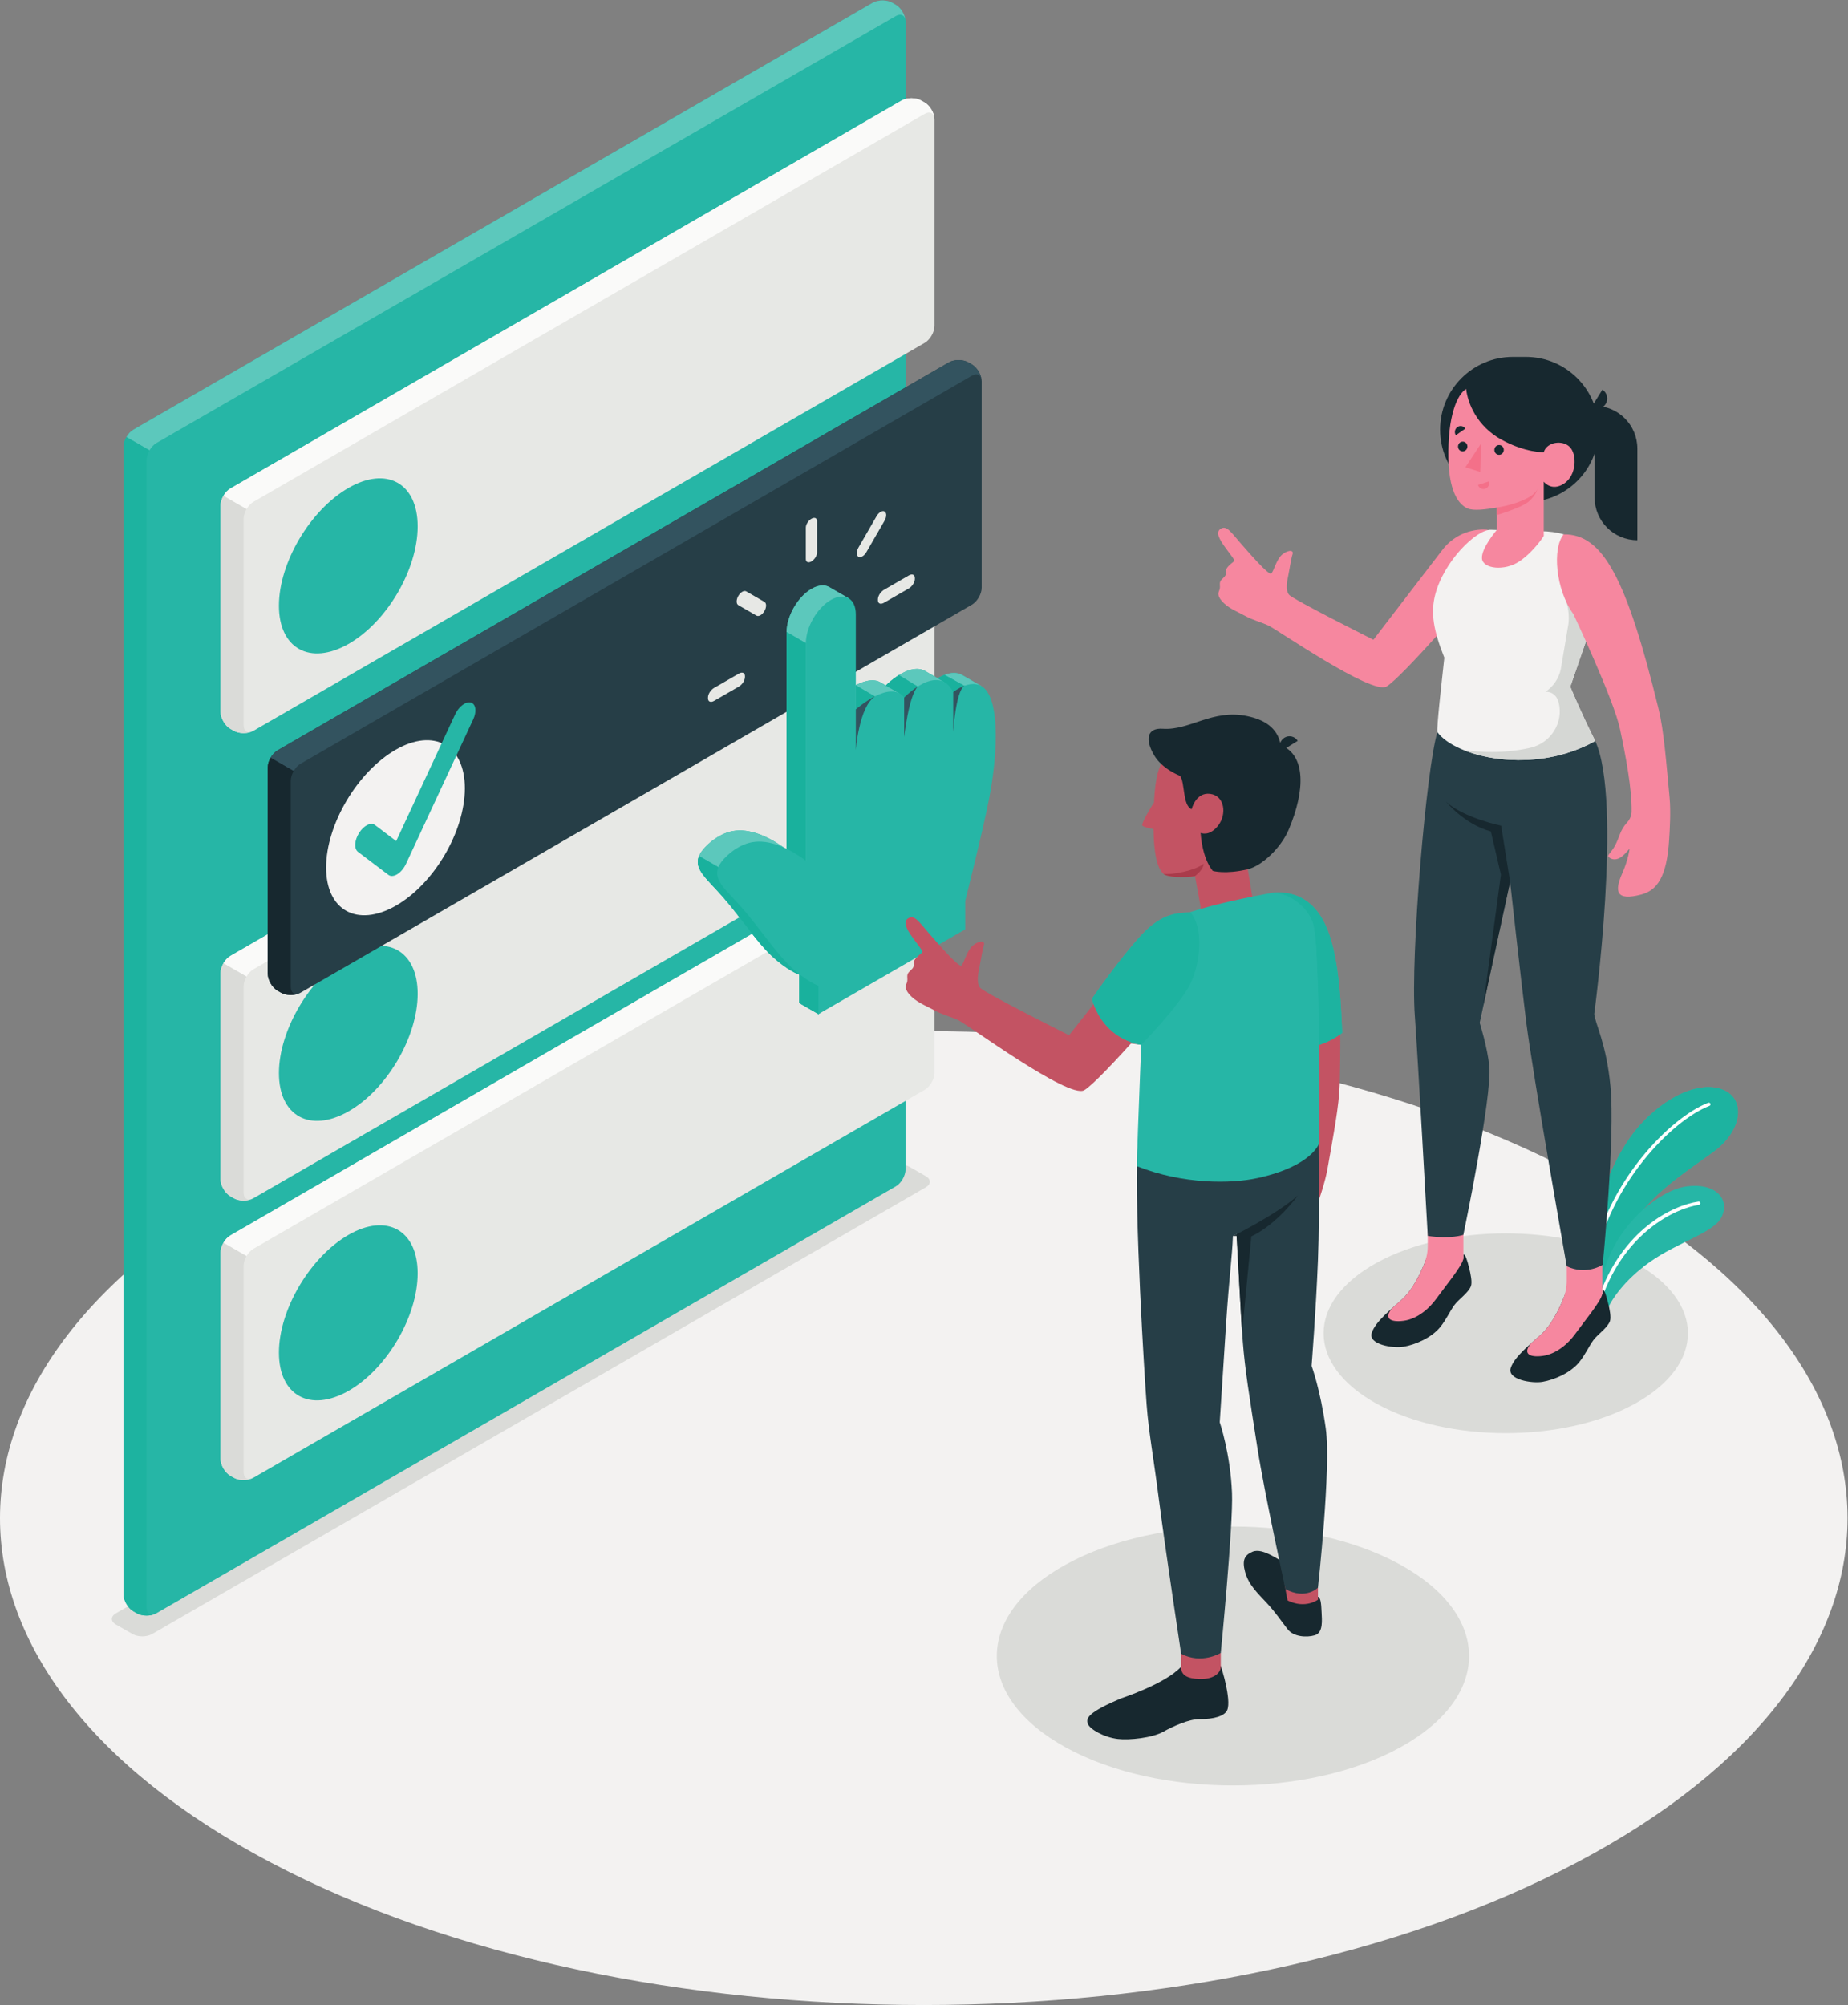 <?xml version="1.0" encoding="UTF-8" standalone="no"?>
<!-- Created with Inkscape (http://www.inkscape.org/) -->

<svg
   version="1.1"
   id="svg2"
   width="550.187"
   height="596.853"
   viewBox="0 0 550.187 596.853"
   sodipodi:docname="2829246.eps"
   xmlns:inkscape="http://www.inkscape.org/namespaces/inkscape"
   xmlns:sodipodi="http://sodipodi.sourceforge.net/DTD/sodipodi-0.dtd"
   xmlns="http://www.w3.org/2000/svg"
   xmlns:svg="http://www.w3.org/2000/svg">
  <rect x="0" y="0" width="550.187" height="596.853" fill="#808080" stroke="none"/>
  <defs
     id="defs6" />
  <sodipodi:namedview
     id="namedview4"
     pagecolor="#ffffff"
     bordercolor="#000000"
     borderopacity="0.25"
     inkscape:showpageshadow="2"
     inkscape:pageopacity="0.0"
     inkscape:pagecheckerboard="0"
     inkscape:deskcolor="#d1d1d1" />
  <g
     id="g8"
     inkscape:groupmode="layer"
     inkscape:label="ink_ext_XXXXXX"
     transform="matrix(1.333,0,0,-1.333,0,596.853)">
    <g
       id="g10"
       transform="scale(0.1)">
      <path
         d="M 604.301,318.488 C 1410.03,-106.148 2716.37,-106.16 3522.09,318.48 c 805.73,424.661 805.73,1113.14 0,1537.79 -805.73,424.65 -2112.07,424.65 -2917.801,0.01 -805.723,-424.65 -805.723,-1113.139 0.012,-1537.792"
         style="fill:#f3f2f1;fill-opacity:1;fill-rule:nonzero;stroke:none"
         id="path12" />
      <path
         d="m 258.871,849.738 37.395,-21.359 c 11.972,-6.867 31.371,-6.848 43.328,0.051 L 2067.7,1826.09 c 11.96,6.9 11.95,18.07 -0.03,24.94 l -37.13,21.18 c -11.98,6.87 -31.38,6.85 -43.34,-0.05 L 258.848,874.68 c -11.957,-6.899 -11.95,-18.071 0.023,-24.942"
         style="fill:#dadbd8;fill-opacity:1;fill-rule:nonzero;stroke:none"
         id="path14" />
      <path
         d="m 3126.66,574.98 c -205.96,-112.929 -539.86,-112.929 -745.82,0 -205.95,112.899 -205.95,295.989 0,408.918 205.96,112.902 539.86,112.902 745.82,0 205.95,-112.929 205.95,-296.019 0,-408.918"
         style="fill:#dadbd8;fill-opacity:1;fill-rule:nonzero;stroke:none"
         id="path16" />
      <path
         d="m 3650.75,1342.43 c -158.89,-87.13 -416.5,-87.13 -575.39,0 -158.9,87.1 -158.9,228.35 0,315.47 158.89,87.11 416.5,87.11 575.39,0 158.89,-87.12 158.89,-228.37 0,-315.47"
         style="fill:#dadbd8;fill-opacity:1;fill-rule:nonzero;stroke:none"
         id="path18" />
      <path
         d="m 3562.04,1724.29 c -0.62,51.09 35.06,157.35 87.27,224.32 52.22,66.97 134.98,116.47 194.43,96.93 55.37,-18.2 50.27,-90.61 -16.06,-139.36 -66.33,-48.74 -166.17,-110.17 -194.59,-193.39 l -60.52,-102.41 -10.53,113.91"
         style="fill:#26b6a6;fill-opacity:1;fill-rule:nonzero;stroke:none"
         id="path20" />
      <path
         d="m 3572.57,1610.38 -3.46,37.45 c 6.65,2.69 10.48,5.2 10.48,5.2 0,0 9.61,97.03 15.44,200.48 14.46,33.96 32.99,67.8 54.28,95.1 44.39,56.93 110.86,101.24 166.3,101.24 9.79,0 19.22,-1.38 28.13,-4.31 25.25,-8.3 37.93,-27.88 37.95,-51.34 0.03,-27.99 -17.93,-61.5 -54.01,-88.02 -66.33,-48.74 -166.17,-110.17 -194.59,-193.39 l -60.52,-102.41"
         style="fill:#1db3a0;fill-opacity:1;fill-rule:nonzero;stroke:none"
         id="path22" />
      <path
         d="m 3559.11,1654.34 c 1.62,0.15 3.01,1.37 3.32,3.05 32.11,174.79 171.48,318.23 255.54,350.57 1.93,0.74 2.89,2.9 2.15,4.82 -0.73,1.92 -2.85,2.92 -4.83,2.15 -85.66,-32.95 -227.6,-178.75 -260.2,-356.2 -0.37,-2.02 0.97,-3.96 2.99,-4.34 l 1.03,-0.05"
         style="fill:#ffffff;fill-opacity:1;fill-rule:nonzero;stroke:none"
         id="path24" />
      <path
         d="m 3586.46,1543.03 c 7.86,28.81 42.36,76.63 98.62,116.45 62.24,44.06 141.42,64.93 159.32,98.85 21.51,40.75 -13.08,78.6 -77.45,69.83 -64.36,-8.77 -176.65,-98.09 -193.18,-230.73 l 12.69,-54.4"
         style="fill:#26b6a6;fill-opacity:1;fill-rule:nonzero;stroke:none"
         id="path26" />
      <path
         d="m 3573.62,1573.02 c 1.41,0.13 2.69,1.06 3.18,2.5 51.69,150.04 165.04,203.85 217.75,211.34 2.04,0.28 3.46,2.18 3.17,4.22 -0.28,2.04 -2.09,3.46 -4.22,3.17 -58.29,-8.28 -171,-63.15 -223.76,-216.3 -0.67,-1.94 0.37,-4.07 2.32,-4.74 l 1.56,-0.19"
         style="fill:#ffffff;fill-opacity:1;fill-rule:nonzero;stroke:none"
         id="path28" />
      <path
         d="m 305.461,874.918 -7.598,4.383 c -12.136,7.008 -21.976,24.058 -21.976,38.078 l 0.004,2562.531 c 0,14.02 9.839,31.07 21.976,38.07 L 1949.04,4471.2 c 12.14,7 31.82,7 43.96,0 l 7.59,-4.39 c 12.14,-7.01 21.98,-24.05 21.98,-38.07 V 1866.2 c 0,-14.02 -9.84,-31.06 -21.98,-38.07 L 349.422,874.918 c -12.141,-7.008 -31.824,-7.008 -43.961,0"
         style="fill:#26b6a6;fill-opacity:1;fill-rule:nonzero;stroke:none"
         id="path30" />
      <path
         d="m 2021.33,4437.9 c -0.54,2.05 -1.23,4.12 -2.07,6.15 0.84,-2.03 1.54,-4.09 2.07,-6.15 m -20.6,28.83 c -0.05,0.03 -0.09,0.06 -0.14,0.08 l -0.42,0.24 0.43,-0.24 c 0.04,-0.03 0.09,-0.05 0.13,-0.08 m -13.19,6.98 c -4.38,1.59 -9.29,2.49 -14.28,2.69 4.99,-0.2 9.91,-1.1 14.28,-2.69"
         style="fill:#ffffff;fill-opacity:1;fill-rule:nonzero;stroke:none"
         id="path32" />
      <path
         d="m 333.84,3471.83 -51.457,29.7 c 3.914,6.91 9.437,12.9 15.539,16.46 l 1651.108,953.19 c 6.1,3.51 14.07,5.27 22.03,5.27 0.73,0 1.47,-0.02 2.2,-0.05 4.99,-0.2 9.9,-1.1 14.28,-2.69 1.94,-0.71 3.78,-1.55 5.46,-2.53 l 7.17,-4.13 0.42,-0.24 c 0.05,-0.02 0.09,-0.05 0.14,-0.08 7.77,-4.58 14.66,-13.3 18.53,-22.68 0.84,-2.03 1.53,-4.1 2.07,-6.15 0.48,-1.89 0.83,-3.77 1.03,-5.63 -1.03,7.78 -5.64,12.18 -11.97,12.18 -2.96,0 -6.28,-0.95 -9.79,-2.97 L 349.379,3488.18 c -6.102,-3.45 -11.512,-9.55 -15.539,-16.35"
         style="fill:#5cc8bc;fill-opacity:1;fill-rule:nonzero;stroke:none"
         id="path34" />
      <path
         d="m 285.898,890.301 c -0.335,0.437 -0.664,0.898 -0.988,1.359 0.324,-0.461 0.653,-0.91 0.992,-1.359 h -0.004"
         style="fill:#d5d7d4;fill-opacity:1;fill-rule:nonzero;stroke:none"
         id="path36" />
      <path
         d="m 302.316,876.73 -4.507,2.559 c -4.395,2.551 -8.485,6.43 -11.911,11.012 h 0.004 c 3.442,-4.571 7.551,-8.449 11.961,-11 l 4.453,-2.571"
         style="fill:#c0c1bf;fill-opacity:1;fill-rule:nonzero;stroke:none"
         id="path38" />
      <path
         d="m 327.328,869.691 c -7.898,0 -15.793,1.739 -21.808,5.227 l -3.204,1.812 -4.453,2.571 c -4.41,2.551 -8.519,6.429 -11.961,11 -0.339,0.449 -0.668,0.898 -0.992,1.359 -5.441,7.781 -8.972,17.301 -8.972,25.731 V 3479.89 c 0,7.02 2.414,14.85 6.445,21.64 l 51.457,-29.7 c -3.914,-6.9 -6.449,-14.73 -6.449,-21.64 V 887.578 c 0,-9.898 4.949,-15.648 12.129,-15.648 1.918,0 3.992,0.41 6.175,1.261 -5.437,-2.332 -11.902,-3.5 -18.367,-3.5"
         style="fill:#1db3a0;fill-opacity:1;fill-rule:nonzero;stroke:none"
         id="path40" />
      <path
         d="m 522.145,1801.7 -7.598,4.38 c -12.137,7.01 -21.977,24.06 -21.977,38.07 v 460.59 c 0,14.02 9.844,31.06 21.985,38.07 L 2013.63,3209.1 c 12.14,7.01 31.82,7.01 43.96,0 l 7.59,-4.38 c 12.14,-7.01 21.98,-24.06 21.98,-38.07 l -0.01,-460.6 c 0,-14.01 -9.84,-31.06 -21.98,-38.07 L 566.102,1801.69 c -12.137,-7 -31.821,-7 -43.957,0.01"
         style="fill:#e7e8e5;fill-opacity:1;fill-rule:nonzero;stroke:none"
         id="path42" />
      <path
         d="m 2086.94,3170.18 c -1.49,11.39 -10.7,15.54 -21.75,9.21 L 566.063,2313 c -6.102,-3.45 -11.512,-9.55 -15.543,-16.34 l -51.454,29.7 c 3.914,6.9 9.438,12.89 15.539,16.46 l 1499.005,866.27 c 12.21,7.02 31.89,7.02 43.98,0 l 7.6,-4.38 c 11.05,-6.44 20.37,-21.3 21.75,-34.53"
         style="fill:#fafaf9;fill-opacity:1;fill-rule:nonzero;stroke:none"
         id="path44" />
      <path
         d="m 562.379,1799.97 c -12.086,-5.18 -29.238,-4.61 -40.176,1.72 l -7.711,4.38 c -12.09,7.02 -21.875,24.06 -21.875,38.1 v 460.55 c 0,7.02 2.418,14.85 6.449,21.64 l 51.457,-29.7 c -3.918,-6.91 -6.449,-14.74 -6.449,-21.64 v -460.66 c 0,-12.55 7.946,-18.42 18.305,-14.39"
         style="fill:#dadbd8;fill-opacity:1;fill-rule:nonzero;stroke:none"
         id="path46" />
      <path
         d="m 778.07,2343.93 c 85.504,49.36 154.809,10.96 154.801,-85.79 -0.008,-96.74 -69.394,-214.38 -154.984,-262.76 -85.586,-48.38 -154.969,-9.93 -154.926,85.82 0.047,95.76 69.609,213.36 155.109,262.73"
         style="fill:#26b6a6;fill-opacity:1;fill-rule:nonzero;stroke:none"
         id="path48" />
      <path
         d="m 522.145,1177.52 -7.598,4.38 c -12.137,7.01 -21.977,24.05 -21.977,38.07 v 460.59 c 0,14.02 9.844,31.06 21.985,38.07 l 1499.075,866.29 c 12.14,7.01 31.82,7.01 43.96,0 l 7.59,-4.38 c 12.14,-7.01 21.98,-24.06 21.98,-38.08 l -0.01,-460.59 c 0,-14.01 -9.84,-31.06 -21.98,-38.07 L 566.102,1177.51 c -12.137,-7 -31.821,-7 -43.957,0.01"
         style="fill:#e7e8e5;fill-opacity:1;fill-rule:nonzero;stroke:none"
         id="path50" />
      <path
         d="m 2086.94,2546 c -1.49,11.39 -10.7,15.54 -21.75,9.21 L 566.063,1688.82 c -6.102,-3.45 -11.512,-9.55 -15.543,-16.34 l -51.454,29.7 c 3.914,6.9 9.438,12.89 15.539,16.46 L 2013.61,2584.9 c 12.21,7.03 31.89,7.03 43.98,0 l 7.6,-4.37 c 11.05,-6.45 20.37,-21.3 21.75,-34.53"
         style="fill:#fafaf9;fill-opacity:1;fill-rule:nonzero;stroke:none"
         id="path52" />
      <path
         d="m 562.379,1175.79 c -12.086,-5.18 -29.238,-4.61 -40.176,1.72 l -7.711,4.38 c -12.09,7.02 -21.875,24.06 -21.875,38.1 v 460.54 c 0,7.03 2.418,14.85 6.449,21.65 l 51.457,-29.7 c -3.918,-6.91 -6.449,-14.74 -6.449,-21.64 v -460.67 c 0,-12.54 7.946,-18.41 18.305,-14.38"
         style="fill:#dadbd8;fill-opacity:1;fill-rule:nonzero;stroke:none"
         id="path54" />
      <path
         d="m 778.07,1719.75 c 85.504,49.36 154.809,10.96 154.801,-85.79 -0.008,-96.74 -69.394,-214.38 -154.984,-262.76 -85.586,-48.38 -154.969,-9.93 -154.926,85.82 0.047,95.76 69.609,213.36 155.109,262.73"
         style="fill:#26b6a6;fill-opacity:1;fill-rule:nonzero;stroke:none"
         id="path56" />
      <path
         d="m 522.145,2845.55 -7.598,4.38 c -12.137,7.01 -21.977,24.05 -21.977,38.07 v 460.59 c 0,14.02 9.844,31.06 21.985,38.07 l 1499.075,866.29 c 12.14,7 31.82,7 43.96,0 l 7.59,-4.38 c 12.14,-7.01 21.98,-24.06 21.98,-38.08 l -0.01,-460.59 c 0,-14.01 -9.84,-31.06 -21.98,-38.07 L 566.102,2845.54 c -12.137,-7.01 -31.821,-7 -43.957,0.01"
         style="fill:#e7e8e5;fill-opacity:1;fill-rule:nonzero;stroke:none"
         id="path58" />
      <path
         d="m 2086.94,4214.03 c -1.49,11.39 -10.7,15.54 -21.75,9.2 L 566.063,3356.85 c -6.102,-3.45 -11.512,-9.55 -15.54,-16.34 l -51.457,29.7 c 3.914,6.9 9.438,12.89 15.539,16.46 l 1499.005,866.26 c 12.21,7.03 31.89,7.03 43.98,0 l 7.6,-4.37 c 11.05,-6.45 20.37,-21.29 21.75,-34.53"
         style="fill:#fafaf9;fill-opacity:1;fill-rule:nonzero;stroke:none"
         id="path60" />
      <path
         d="m 562.379,2843.82 c -12.086,-5.18 -29.238,-4.61 -40.176,1.72 l -7.711,4.38 c -12.09,7.02 -21.875,24.06 -21.875,38.1 v 460.54 c 0,7.03 2.418,14.85 6.449,21.65 l 51.457,-29.7 c -3.918,-6.91 -6.449,-14.74 -6.449,-21.64 V 2858.2 c 0,-12.54 7.946,-18.41 18.305,-14.38"
         style="fill:#dadbd8;fill-opacity:1;fill-rule:nonzero;stroke:none"
         id="path62" />
      <path
         d="m 778.07,3387.78 c 85.504,49.36 154.809,10.96 154.801,-85.79 -0.008,-96.74 -69.394,-214.38 -154.984,-262.76 -85.586,-48.38 -154.969,-9.93 -154.926,85.82 0.047,95.76 69.609,213.36 155.109,262.73"
         style="fill:#26b6a6;fill-opacity:1;fill-rule:nonzero;stroke:none"
         id="path64" />
      <path
         d="m 627.504,2260.77 -7.594,4.38 c -12.137,7.01 -21.98,24.05 -21.98,38.07 l 0.004,460.59 c 0,14.01 9.839,31.06 21.98,38.07 l 1499.076,866.29 c 12.14,7.01 31.82,7.01 43.96,0 l 7.59,-4.38 c 12.14,-7.01 21.98,-24.06 21.98,-38.08 v -460.59 c 0,-14.01 -9.85,-31.06 -21.99,-38.07 L 671.465,2260.76 c -12.141,-7.01 -31.82,-7 -43.961,0.01"
         style="fill:#263e47;fill-opacity:1;fill-rule:nonzero;stroke:none"
         id="path66" />
      <path
         d="m 2192.3,3629.25 c -1.49,11.39 -10.7,15.54 -21.75,9.21 L 671.422,2772.07 c -6.098,-3.45 -11.512,-9.55 -15.539,-16.34 l -51.457,29.7 c 3.914,6.9 9.441,12.89 15.543,16.46 l 1499.011,866.27 c 12.2,7.02 31.88,7.02 43.97,0 l 7.6,-4.38 c 11.05,-6.44 20.37,-21.3 21.75,-34.53"
         style="fill:#33535f;fill-opacity:1;fill-rule:nonzero;stroke:none"
         id="path68" />
      <path
         d="m 667.738,2259.04 c -12.086,-5.18 -29.238,-4.61 -40.172,1.72 l -7.714,4.38 c -12.086,7.02 -21.872,24.06 -21.872,38.1 v 460.55 c 0,7.02 2.418,14.85 6.446,21.64 l 51.457,-29.7 c -3.914,-6.91 -6.445,-14.74 -6.445,-21.64 v -460.67 c 0,-12.54 7.941,-18.41 18.3,-14.38"
         style="fill:#17282f;fill-opacity:1;fill-rule:nonzero;stroke:none"
         id="path70" />
      <path
         d="m 883.434,2803 c 85.5,49.36 154.806,10.96 154.796,-85.79 0,-96.74 -69.394,-214.38 -154.98,-262.76 -85.586,-48.38 -154.973,-9.93 -154.926,85.82 0.047,95.76 69.606,213.36 155.11,262.73"
         style="fill:#f3f2f1;fill-opacity:1;fill-rule:nonzero;stroke:none"
         id="path72" />
      <path
         d="m 886.496,2524.72 c -7.277,-4.2 -14.215,-4.56 -18.988,-0.94 l -68,51.45 c -9.094,6.85 -7.949,25.83 2.551,42.37 10.48,16.59 26.379,24.39 35.421,17.51 l 47.395,-35.84 131.625,282.89 c 8.22,17.66 23.94,29.49 35.11,26.48 11.19,-3.02 13.59,-19.8 5.38,-37.44 L 906.742,2548.25 c -4.531,-9.74 -11.613,-18.17 -19.25,-22.94 l -0.996,-0.59"
         style="fill:#26b6a6;fill-opacity:1;fill-rule:nonzero;stroke:none"
         id="path74" />
      <path
         d="m 2192.15,2945.22 -43.47,25.09 0.01,-0.11 c -18.91,10.87 -42.02,0.12 -54.24,-7.39 l -27.12,15.65 v 0 c -32.92,19.88 -78.67,-21.69 -88.91,-31.68 l -11.73,6.77 0.01,-0.02 c -34.91,21.04 -98.32,-35.26 -98.32,-35.26 v 209.52 l 27.55,13.35 -43.84,25.35 -0.1,0.05 -0.3,0.18 -0.01,-0.03 c -10.07,5.61 -23.86,4.71 -39.08,-4.08 -30.81,-17.78 -55.79,-61.04 -55.79,-96.62 V 2580.3 c -40.09,29.74 -82.73,48 -120.13,41.34 -33.72,-5.99 -63.85,-34.72 -72.6,-50.14 -18.45,-32.52 11.99,-52.93 51.21,-97.78 38.86,-44.45 73.14,-97.98 108.55,-131 35.41,-33.03 61.07,-41.62 61.07,-41.62 v -63.31 l 43.08,-24.88 284.71,214.13 v 63.31 c 0,0 40.68,162.16 53.67,229.93 12.51,65.27 24.01,169.31 2.52,223.34 l 23.26,1.59 v 0.01"
         style="fill:#26b6a6;fill-opacity:1;fill-rule:nonzero;stroke:none"
         id="path76" />
      <path
         d="m 1890.89,2260.22 c -8.15,53.81 -19.87,126.78 -19.87,126.78 l -215.38,124.34 -94.32,54.46 c -1.88,-4.58 -2.75,-8.95 -2.75,-13.23 0.03,-22.21 23.75,-41.77 53.29,-74.97 -29.53,33.18 -53.25,52.73 -53.31,74.93 -0.01,6.02 1.71,12.24 5.53,18.97 8.75,15.42 38.88,44.15 72.6,50.14 5.19,0.93 10.48,1.37 15.85,1.37 33.33,0 69.75,-17.1 104.28,-42.71 v 485.69 c 0,35.58 24.98,78.84 55.79,96.62 8.94,5.16 17.38,7.6 24.87,7.6 5.26,0 10.05,-1.2 14.21,-3.52 l 0.01,0.03 0.3,-0.18 0.1,-0.05 43.84,-25.35 -27.55,-13.35 v -209.52 0 c 0,0 45.01,39.97 80.07,39.97 6.55,0 12.75,-1.4 18.25,-4.71 v 0 0 l -0.01,0.02 11.73,-6.77 c 8.31,8.1 39.99,37 69.23,37 6.8,0 13.47,-1.57 19.68,-5.32 v 0 l 27.12,-15.65 c 8.5,5.22 22.26,12.01 36.21,12.01 6.11,0 12.26,-1.31 18.03,-4.62 v 0 0 l -0.01,0.11 43.47,-25.09 v -0.01 l -23.26,-1.59 12.12,0.83 -26.76,1.22 -44.74,24.64 c -5.81,-2.28 -11.05,-5.04 -15.06,-7.5 v 0 0 l 13.98,-8.13 29.3,-42.17 33.38,24.62 v 0 c -0.71,2.15 -1.38,4.36 -2.17,6.37 8.69,-21.94 11.97,-52.09 11.95,-84.54 -0.02,-47.5 -7.09,-99.93 -14.52,-138.68 -12.99,-67.77 -53.67,-229.93 -53.67,-229.93 v -63.31 l -40.68,-30.59 c -16.14,18.73 -25.8,32.65 -36.15,32.65 -2.71,0 -5.47,-0.95 -8.4,-3.02 -10.55,-7.43 -3.78,-22.26 11.89,-43.67 1.84,-2.51 3.49,-4.76 4.98,-6.78 l -153.45,-115.41 m -134.08,296.31 v 0 l 43.08,-1.1 v 485.69 l -43.08,24.87 v -509.46 m 154.65,336.86 v 0 l 49.82,18.29 -7.26,10.44 -42.56,24.9 v 0.5 l -0.17,-0.39 0.17,-0.11 v -53.63 m 66.96,53.39 v 0 l 30,-17.35 10.97,-9.63 31.37,23.86 -43.22,26.14 c -13.71,-8.58 -24.71,-18.72 -29.12,-23.02 v 0 m -363.13,-473.06 c -0.08,0.09 -0.15,0.17 -0.22,0.25 0.07,-0.08 0.14,-0.16 0.22,-0.25 m -0.35,0.4 c -0.03,0.03 -0.06,0.07 -0.09,0.1 0.03,-0.03 0.06,-0.07 0.09,-0.1 m -0.26,0.3 c -0.02,0.01 -0.03,0.03 -0.05,0.05 0.02,-0.02 0.03,-0.03 0.05,-0.05 m -0.22,0.25 c -0.02,0.01 -0.03,0.03 -0.05,0.04 0.02,-0.01 0.03,-0.03 0.05,-0.04 m -0.23,0.25 c -0.01,0.02 -0.02,0.03 -0.03,0.04 0.01,-0.01 0.02,-0.03 0.03,-0.04 m -0.2,0.24 c -0.02,0.01 -0.04,0.04 -0.06,0.06 0.02,-0.03 0.04,-0.04 0.06,-0.06 m -0.24,0.26 c -0.01,0.01 -0.01,0.02 -0.02,0.03 0,-0.01 0.02,-0.02 0.02,-0.03 m -0.2,0.24 c -0.02,0.01 -0.03,0.03 -0.05,0.05 0.01,-0.02 0.03,-0.04 0.05,-0.05 m -0.21,0.23 c -0.03,0.03 -0.05,0.05 -0.07,0.08 0.02,-0.03 0.05,-0.05 0.07,-0.08 m -0.21,0.24 c -0.03,0.03 -0.06,0.06 -0.09,0.09 0.03,-0.03 0.06,-0.06 0.09,-0.09 m -0.22,0.24 c -0.03,0.04 -0.06,0.07 -0.09,0.11 0.03,-0.04 0.06,-0.07 0.09,-0.11 m -0.22,0.25 c -0.03,0.04 -0.06,0.07 -0.09,0.11 0.03,-0.03 0.06,-0.07 0.09,-0.11 m -0.21,0.24 c -0.04,0.05 -0.08,0.09 -0.12,0.14 0.04,-0.05 0.08,-0.09 0.12,-0.14 m -0.22,0.25 c -0.06,0.07 -0.12,0.13 -0.18,0.2 0.06,-0.07 0.12,-0.13 0.18,-0.2 m -0.21,0.24 c -0.07,0.07 -0.13,0.14 -0.19,0.21 0.06,-0.07 0.12,-0.14 0.19,-0.21"
         style="fill:#5cc8bc;fill-opacity:1;fill-rule:nonzero;stroke:none"
         id="path78" />
      <path
         d="m 1871.02,2387 -215.38,124.34 -94.32,54.46 c -12,-29.34 17.09,-49.91 53.97,-92.08 38.86,-44.45 73.14,-97.98 108.55,-131 35.41,-33.03 61.07,-41.62 61.07,-41.62 v -63.31 l 43.08,-24.88 62.9,47.31 c -8.15,53.81 -19.87,126.78 -19.87,126.78"
         style="fill:#26b6a6;fill-opacity:1;fill-rule:nonzero;stroke:none"
         id="path80" />
      <path
         d="m 1799.89,3041.12 -43.08,24.87 v -509.46 l 43.08,-1.1 v 485.69"
         style="fill:#26b6a6;fill-opacity:1;fill-rule:nonzero;stroke:none"
         id="path82" />
      <path
         d="m 2137.73,2912.51 33.38,24.62 c -0.73,2.19 -1.4,4.44 -2.22,6.49 l 12.12,0.83 -26.76,1.22 -44.74,24.64 c -5.81,-2.28 -11.05,-5.04 -15.06,-7.5 l 13.98,-8.13 29.3,-42.17"
         style="fill:#26b6a6;fill-opacity:1;fill-rule:nonzero;stroke:none"
         id="path84" />
      <path
         d="m 2019.39,2919.8 31.37,23.86 -43.22,26.14 c -13.71,-8.58 -24.71,-18.72 -29.12,-23.02 l 30,-17.35 10.97,-9.63"
         style="fill:#26b6a6;fill-opacity:1;fill-rule:nonzero;stroke:none"
         id="path86" />
      <path
         d="m 1954.02,2922.12 -42.73,25.01 0.17,0.39 v -54.13 l 49.82,18.29 -7.26,10.44"
         style="fill:#26b6a6;fill-opacity:1;fill-rule:nonzero;stroke:none"
         id="path88" />
      <path
         d="m 1827.99,2212.91 -43.08,24.88 v 63.31 c 0,0 -25.66,8.59 -61.07,41.62 -3.25,3.03 -6.49,6.23 -9.73,9.59 -11.35,11.76 -22.63,25.37 -34.05,39.84 -9.37,11.88 -18.83,24.33 -28.49,36.82 -11.74,15.2 -23.78,30.45 -36.28,44.75 v 0 c -31.11,35.58 -56.69,55.78 -56.72,78.85 0,4.28 0.87,8.65 2.75,13.23 l 94.32,-54.46 215.38,-124.34 c 0,0 11.72,-72.97 19.87,-126.78 l -62.9,-47.31"
         style="fill:#19b19d;fill-opacity:1;fill-rule:nonzero;stroke:none"
         id="path90" />
      <path
         d="m 1799.89,2555.43 -43.08,1.1 v 509.46 l 43.08,-24.87 v -485.69"
         style="fill:#19b19d;fill-opacity:1;fill-rule:nonzero;stroke:none"
         id="path92" />
      <path
         d="m 2137.73,2912.51 -29.3,42.17 -13.98,8.13 c 4.01,2.46 9.25,5.22 15.06,7.5 l 44.74,-24.64 26.76,-1.22 -12.12,-0.83 v 0 c 0.82,-2.05 1.49,-4.3 2.22,-6.49 l -33.38,-24.62"
         style="fill:#19b19d;fill-opacity:1;fill-rule:nonzero;stroke:none"
         id="path94" />
      <path
         d="m 2019.39,2919.8 -10.97,9.63 -30,17.35 c 4.41,4.3 15.41,14.44 29.12,23.02 l 43.22,-26.14 -31.37,-23.86"
         style="fill:#19b19d;fill-opacity:1;fill-rule:nonzero;stroke:none"
         id="path96" />
      <path
         d="m 1911.46,2893.39 v 53.63 l 42.56,-24.9 7.26,-10.44 -49.82,-18.29"
         style="fill:#19b19d;fill-opacity:1;fill-rule:nonzero;stroke:none"
         id="path98" />
      <path
         d="m 1911.46,2947.02 v 0 m 0,0 -0.17,0.11 0.17,0.39 v -0.5"
         style="fill:#19b19d;fill-opacity:1;fill-rule:nonzero;stroke:none"
         id="path100" />
      <path
         d="m 1827.99,2212.91 v 63.31 c 0,0 -25.66,8.6 -61.07,41.62 -35.4,33.03 -69.69,86.56 -108.55,131.01 -39.21,44.84 -69.66,65.25 -51.21,97.78 8.75,15.42 38.88,44.14 72.6,50.14 37.41,6.65 80.04,-11.61 120.13,-41.34 v 485.69 c 0,35.57 24.98,78.83 55.79,96.62 v 0 c 30.81,17.79 55.78,3.37 55.78,-32.21 v -212.14 c 0,0 76.87,68.27 107.93,26.41 0,0 75.52,79.11 109.61,12.28 0,0 55.45,44.79 80.45,-7.18 25,-51.97 12.99,-161.72 0,-229.49 -12.99,-67.77 -53.67,-229.94 -53.67,-229.94 v -63.31 l -327.79,-189.25"
         style="fill:#26b6a6;fill-opacity:1;fill-rule:nonzero;stroke:none"
         id="path102" />
      <path
         d="m 1911.46,2802.3 c 0,0 7,96.79 42.56,119.82 l -1.27,-0.37 c -22.63,-11.81 -41.29,-28.36 -41.29,-28.36 v 1.83 c -0.39,-1.22 0,-1.83 0,-1.83 v -91.09"
         style="fill:#33535f;fill-opacity:1;fill-rule:nonzero;stroke:none"
         id="path104" />
      <path
         d="m 2019.39,2919.8 v -88.55 c 0,0 9.83,91.05 30.24,113.06 -17.39,-11.08 -30.16,-24.43 -30.24,-24.51"
         style="fill:#33535f;fill-opacity:1;fill-rule:nonzero;stroke:none"
         id="path106" />
      <path
         d="m 2129.01,2932.09 v 0 -88.87 c 0,0 5.41,89.53 24.69,102.75 -14.01,-5.28 -24.62,-13.82 -24.69,-13.88"
         style="fill:#33535f;fill-opacity:1;fill-rule:nonzero;stroke:none"
         id="path108" />
      <path
         d="m 1812.3,3223.78 v 0 c -6.92,-3.99 -12.53,-1.62 -12.53,5.3 v 70.27 c 0,6.92 5.61,15.77 12.53,19.76 6.92,4 12.53,1.63 12.53,-5.29 v -70.27 c 0,-6.92 -5.61,-15.77 -12.53,-19.77"
         style="fill:#e7e8e5;fill-opacity:1;fill-rule:nonzero;stroke:none"
         id="path110" />
      <path
         d="m 1707.33,3112.97 v 0 c -4.89,-8.47 -12.83,-13.05 -17.72,-10.23 l -40.66,23.48 c -4.89,2.82 -4.89,11.98 0,20.45 4.9,8.48 12.83,13.06 17.72,10.23 l 40.66,-23.47 c 4.89,-2.83 4.89,-11.99 0,-20.46"
         style="fill:#e7e8e5;fill-opacity:1;fill-rule:nonzero;stroke:none"
         id="path112" />
      <path
         d="m 1663.85,2967.66 v -2.01 c 0,-7.44 -6.03,-16.94 -13.46,-21.24 l -55.64,-32.12 c -7.43,-4.29 -13.46,-1.74 -13.46,5.69 v 2.01 c 0,7.44 6.03,16.94 13.46,21.24 l 55.64,32.12 c 7.43,4.29 13.46,1.74 13.46,-5.69"
         style="fill:#e7e8e5;fill-opacity:1;fill-rule:nonzero;stroke:none"
         id="path114" />
      <path
         d="m 1960.76,3137.07 v 2.01 c 0,7.43 6.02,16.94 13.46,21.23 l 55.63,32.12 c 7.44,4.29 13.46,1.75 13.46,-5.69 v -2.01 c 0,-7.43 -6.02,-16.94 -13.46,-21.23 l -55.63,-32.12 c -7.44,-4.29 -13.46,-1.75 -13.46,5.69"
         style="fill:#e7e8e5;fill-opacity:1;fill-rule:nonzero;stroke:none"
         id="path116" />
      <path
         d="m 1917.28,3234.18 v 0 c -4.9,2.83 -4.9,11.99 0,20.46 l 40.65,70.42 c 4.9,8.48 12.83,13.06 17.72,10.23 4.89,-2.82 4.89,-11.98 0,-20.46 l -40.66,-70.42 c -4.89,-8.47 -12.82,-13.05 -17.71,-10.23"
         style="fill:#e7e8e5;fill-opacity:1;fill-rule:nonzero;stroke:none"
         id="path118" />
      <path
         d="m 3499.18,1586.07 v 11.38 c -4.49,-13.35 -25.31,-70.81 -56.88,-99.61 -25.1,-22.9 -59.34,-49.34 -68.05,-74.86 -9.06,-26.55 47.65,-35.46 71.1,-31.31 27.25,4.82 62.5,20.28 81.69,43.86 13.49,16.57 22.08,36.22 31.71,49.25 9.63,13.04 31.84,27.59 37.05,42.67 2.86,8.29 -0.54,26.44 -4.56,41.78 -3.69,14.07 -7.69,29.54 -12.49,28.22 -0.01,-1.72 0,-8.68 0,-8.68 -5.78,-6.4 -21.76,-12.76 -39.78,-13.45 -11.65,-0.44 -39.89,1.87 -39.79,10.75"
         style="fill:#17282f;fill-opacity:1;fill-rule:nonzero;stroke:none"
         id="path120" />
      <path
         d="m 3419.58,1477.7 c 7.78,6.95 15.62,13.73 22.72,20.22 22.06,20.12 38.87,54.24 48.53,77.52 5.51,13.3 8.35,27.49 8.35,41.88 v 45.35 h 79.57 v -73.82 0 -0.01 -1.97 l -0.4,-0.2 c -3.83,-16.54 -40.34,-60.52 -61.09,-89.2 -13.91,-19.23 -40.34,-43.69 -71.91,-47.9 -29.92,-4 -45.22,5.44 -25.77,28.13"
         style="fill:#f6879f;fill-opacity:1;fill-rule:nonzero;stroke:none"
         id="path122" />
      <path
         d="m 3188.8,1664.51 v 11.38 c -4.49,-13.35 -25.31,-70.81 -56.88,-99.61 -25.1,-22.89 -59.34,-49.34 -68.05,-74.86 -9.06,-26.54 47.65,-35.46 71.1,-31.31 27.25,4.82 62.5,20.28 81.68,43.86 13.5,16.57 22.09,36.22 31.72,49.25 9.63,13.04 31.84,27.59 37.05,42.68 2.86,8.28 -0.54,26.43 -4.56,41.77 -3.69,14.07 -7.69,29.54 -12.49,28.22 -0.01,-1.72 0,-8.68 0,-8.68 -5.78,-6.4 -21.76,-12.75 -39.78,-13.44 -11.65,-0.45 -39.89,1.86 -39.79,10.74"
         style="fill:#17282f;fill-opacity:1;fill-rule:nonzero;stroke:none"
         id="path124" />
      <path
         d="m 3109.2,1556.14 c 7.78,6.95 15.62,13.74 22.72,20.22 22.06,20.12 38.87,54.24 48.53,77.53 5.51,13.29 8.35,27.48 8.35,41.87 v 45.35 h 79.57 v -73.82 0 -0.01 -1.97 l -0.4,-0.2 c -3.83,-16.54 -40.34,-60.52 -61.09,-89.2 -13.91,-19.23 -40.34,-43.69 -71.91,-47.9 -29.92,-4 -45.22,5.44 -25.77,28.13"
         style="fill:#f6879f;fill-opacity:1;fill-rule:nonzero;stroke:none"
         id="path126" />
      <path
         d="m 3562.92,2822.72 c 61.69,-134.74 -2.23,-609.37 -2.23,-609.37 1.86,-21.86 26.85,-64.89 36.17,-161.12 11,-113.7 -17.27,-399.2 -17.27,-399.2 0,0 -36.84,-24.1 -80.41,-3.2 0,0 -75.84,429.99 -90.1,543.04 -12.44,98.67 -36.33,315.61 -36.33,315.61 l -67.89,-315.07 c 0,0 17.42,-55.27 21.5,-97.38 6.44,-66.5 -57.99,-376.11 -57.99,-376.11 0,0 -27.45,-10.07 -79.57,-2.4 0,0 -22.79,410.87 -28.8,490.98 -10.09,134.53 25.64,554.3 50.32,633.93 l 352.6,-19.71"
         style="fill:#263e47;fill-opacity:1;fill-rule:nonzero;stroke:none"
         id="path128" />
      <path
         d="m 3372.75,2508.48 -20.03,125.14 c 0,0 -84.73,17.55 -123.16,53.68 0,0 40.31,-50.15 100.2,-66.58 l 22.49,-96.35 -39.32,-291.73 59.82,275.84"
         style="fill:#17282f;fill-opacity:1;fill-rule:nonzero;stroke:none"
         id="path130" />
      <path
         d="m 3322.42,3294.48 c 0,0 -59.75,8.77 -101.24,-45.36 -31.86,-41.57 -153.73,-200.27 -153.73,-200.27 0,0 -179.63,89.9 -188.47,100.56 -8.84,10.66 -3.87,32.2 -1.44,44.07 2.44,11.85 6.46,38.2 9.1,45.61 4.61,12.91 -14.5,9.43 -25.76,-2.65 -11.53,-12.37 -16.26,-35.68 -21.89,-39.74 -5.61,-4.06 -48.35,45.1 -69.1,68.82 -20.75,23.72 -30.47,40.32 -44.38,30.53 -10.01,-7.06 -3.58,-21.13 11.29,-41.46 14.87,-20.32 17.04,-22.51 19.2,-26.92 1.79,-3.64 -3.7,-6.55 -5.88,-8.49 -4.02,-3.61 -11.17,-9.51 -11.68,-15.14 -0.27,-3.07 0.29,-6.24 -0.56,-9.21 -1.94,-6.76 -10.31,-9.93 -12.67,-16.56 -1.71,-4.79 0.18,-10.16 -0.79,-15.16 -0.62,-3.22 -2.39,-6.13 -2.97,-9.36 -1.13,-6.33 2.51,-12.52 6.65,-17.45 14.57,-17.33 34.49,-23.97 53.59,-34.54 15.88,-8.78 32.28,-12.63 50.56,-20.76 18.29,-8.13 230.51,-155.24 264.09,-136.7 33.57,18.53 206.99,220.25 206.99,220.25 50.02,82.89 19.09,129.93 19.09,129.93"
         style="fill:#f6879f;fill-opacity:1;fill-rule:nonzero;stroke:none"
         id="path132" />
      <path
         d="m 3454.1,3290.81 v 0 c 79.09,-5.44 84.64,-43.64 104.43,-85.41 15.06,-31.8 15.23,-68.68 3.74,-101.94 l -55.12,-159.43 c 0,0 25.81,-62.38 55.77,-121.31 -138.31,-77.2 -311.01,-36.62 -352.6,19.71 -1.76,11.95 8.93,105.36 15.51,166.38 -24.36,61.11 -30.79,99.84 -20.51,140.24 19.08,74.97 93.14,148.02 125.91,145.36 l 122.87,-3.6"
         style="fill:#f3f2f1;fill-opacity:1;fill-rule:nonzero;stroke:none"
         id="path134" />
      <path
         d="m 3378.07,3356.36 h 30.69 c 89.28,0 161.65,72.37 161.65,161.65 v 0 c 0,89.76 -72.76,162.53 -162.52,162.53 h -28.95 c -89.76,0 -162.52,-72.77 -162.52,-162.53 v 0 c 0,-89.28 72.37,-161.65 161.65,-161.65"
         style="fill:#17282f;fill-opacity:1;fill-rule:nonzero;stroke:none"
         id="path136" />
      <path
         d="m 3656.98,3271.15 v 0 c -52.75,0 -95.51,42.77 -95.51,95.51 v 204.52 c 52.75,0 95.51,-42.76 95.51,-95.51 v -204.52"
         style="fill:#17282f;fill-opacity:1;fill-rule:nonzero;stroke:none"
         id="path138" />
      <path
         d="m 3578.97,3607.45 -23.94,-38.47 c 10.61,-7.1 24.58,-4.24 31.19,6.39 6.61,10.62 3.37,24.99 -7.25,32.08"
         style="fill:#17282f;fill-opacity:1;fill-rule:nonzero;stroke:none"
         id="path140" />
      <path
         d="m 3274.56,3608.95 c -18.7,-11.04 -41.8,-58.07 -39.52,-156.65 1.93,-83.54 29.01,-104.18 42.61,-110.13 13.6,-5.95 39.82,-2.33 65.32,1.92 v -50.14 c 0,0 -35.24,-40.92 -33.02,-63.92 2.22,-22.99 50.88,-28.42 83.85,-5.96 32.97,22.46 54.11,56.65 54.11,56.65 v 121.2 c 0,0 17.21,-22.99 45.37,-4.29 28.15,18.69 29.22,64.97 12.85,81.58 -16.36,16.62 -51.64,11.36 -58.22,-11.6 0,0 -40.66,-1.48 -94.8,28.26 -54.15,29.74 -74.95,80.69 -78.55,113.08"
         style="fill:#f6879f;fill-opacity:1;fill-rule:nonzero;stroke:none"
         id="path142" />
      <path
         d="m 3337.67,3473.29 c -0.3,-6.02 4.15,-11.12 9.95,-11.39 5.79,-0.28 10.74,4.38 11.04,10.4 0.3,6.02 -4.15,11.12 -9.95,11.4 -5.79,0.27 -10.74,-4.38 -11.04,-10.41"
         style="fill:#17282f;fill-opacity:1;fill-rule:nonzero;stroke:none"
         id="path144" />
      <path
         d="m 3325.51,3402.47 -24.4,-7.78 c 2.03,-6.98 9.13,-10.9 15.87,-8.75 6.74,2.14 10.56,9.55 8.53,16.53"
         style="fill:#f47089;fill-opacity:1;fill-rule:nonzero;stroke:none"
         id="path146" />
      <path
         d="m 3251.53,3505.55 21.26,14.74 c -3.88,6.07 -11.78,7.69 -17.65,3.62 -5.87,-4.07 -7.49,-12.29 -3.61,-18.36"
         style="fill:#17282f;fill-opacity:1;fill-rule:nonzero;stroke:none"
         id="path148" />
      <path
         d="m 3256.43,3480.89 c -0.3,-6.02 4.15,-11.12 9.95,-11.4 5.79,-0.27 10.74,4.38 11.04,10.4 0.3,6.02 -4.15,11.13 -9.95,11.4 -5.79,0.28 -10.74,-4.38 -11.04,-10.4"
         style="fill:#17282f;fill-opacity:1;fill-rule:nonzero;stroke:none"
         id="path150" />
      <path
         d="m 3307.75,3486.91 -1.67,-63.25 -33.29,10.31 z"
         style="fill:#f47089;fill-opacity:1;fill-rule:nonzero;stroke:none"
         id="path152" />
      <path
         d="m 3342.97,3344.09 c 26.87,3.53 82.14,19.4 90.76,41.26 0,0 -2.87,-13.74 -19.39,-27.89 -16.51,-14.15 -71.37,-30.1 -71.37,-30.1 v 16.73"
         style="fill:#f47089;fill-opacity:1;fill-rule:nonzero;stroke:none"
         id="path154" />
      <path
         d="m 3545.12,2813.51 c 0.04,0.02 0.09,0.04 0.13,0.06 -0.04,-0.02 -0.08,-0.04 -0.13,-0.06 m 0.33,0.16 c 0.32,0.15 0.65,0.31 0.96,0.46 -0.32,-0.15 -0.64,-0.31 -0.96,-0.46 m 0.97,0.47 c 5.54,2.68 11.05,5.54 16.5,8.58 v 0 c -5.45,-3.04 -10.95,-5.9 -16.5,-8.58"
         style="fill:#21363e;fill-opacity:1;fill-rule:nonzero;stroke:none"
         id="path156" />
      <path
         d="m 3562.92,2822.72 c -0.06,0.11 -0.12,0.23 -0.18,0.35 0.06,-0.12 0.12,-0.24 0.18,-0.35 m -55.53,120.73 c 0,0.01 0,0.01 -0.01,0.02 0.01,-0.01 0.01,-0.01 0.01,-0.02 m 54.98,160.32 c 0.01,0.01 0.01,0.02 0.01,0.03 0,-0.01 0,-0.02 -0.01,-0.03"
         style="fill:#e0e0de;fill-opacity:1;fill-rule:nonzero;stroke:none"
         id="path158" />
      <path
         d="m 3393.02,2780.1 c -47.7,0 -91.76,9.04 -125.62,23.04 22.36,-3.47 44.09,-4.98 64.66,-4.98 32.48,0 62.06,3.78 86.67,9.6 45.43,10.76 74.25,56.71 62.25,101.83 -0.46,1.71 -0.93,3.18 -1.41,4.35 -7.04,16.93 -20.49,18.69 -25.79,18.69 -1.39,0 -2.22,-0.12 -2.22,-0.12 17.93,11.89 30.37,30.44 34.57,51.53 l 16.82,99.93 c 0,0 3.74,22.08 -4.27,48.47 l 55.59,64.29 c 0,0 3.99,-2.77 10.27,-7.14 8.63,-27.73 7.38,-58 -2.16,-85.79 0,-0.01 0,-0.02 -0.01,-0.03 -0.03,-0.1 -0.07,-0.2 -0.1,-0.31 v 0 l -55.12,-159.43 v 0 c 0,0 0.08,-0.19 0.23,-0.56 0.01,-0.01 0.01,-0.01 0.01,-0.02 2.66,-6.37 27.14,-64.85 55.35,-120.38 0.06,-0.12 0.12,-0.24 0.18,-0.35 v 0 c -5.45,-3.04 -10.96,-5.9 -16.5,-8.58 l -0.01,-0.01 c -0.31,-0.15 -0.64,-0.31 -0.96,-0.46 -0.07,-0.03 -0.14,-0.07 -0.2,-0.1 -0.04,-0.02 -0.09,-0.04 -0.13,-0.06 -49.72,-23.77 -102.85,-33.41 -152.1,-33.41"
         style="fill:#d5d7d4;fill-opacity:1;fill-rule:nonzero;stroke:none"
         id="path160" />
      <path
         d="m 3704.47,2893.92 c -71.8,293.52 -124.9,391.41 -212.13,390.27 -25.46,-30.44 -18.43,-122.38 21.82,-178.18 0,0 89.73,-189.3 104.04,-256.6 12.58,-59.12 26.83,-133.51 25.93,-184.33 -0.16,-9 -3.88,-17.56 -9.98,-24.18 -16.38,-17.75 -16.45,-32.06 -27.06,-51.7 -8.32,-15.38 -17.41,-21.13 -14.81,-24.59 3.33,-4.44 13.85,-10.24 26.93,-1.99 6.58,4.16 10.86,9.03 20.42,19.59 0,0 -2.61,-23.81 -16.19,-54.46 -18.42,-41.53 -13.94,-62.71 42.12,-47.92 35.13,9.26 57.19,38.53 62.45,122.96 1.51,24.32 3.81,62.69 0.93,93.44 -7.5,80.08 -12.91,150.45 -24.47,197.69"
         style="fill:#f6879f;fill-opacity:1;fill-rule:nonzero;stroke:none"
         id="path162" />
      <path
         d="m 2992.07,2054.82 c 7.68,285.66 -15.21,354.12 -91.27,406.45 l -29.46,-165.52 c 0,0 34.65,-195.07 30.93,-260.02 -3.27,-57.08 -8.82,-128.48 -22.32,-174.62 -2.39,-8.17 -7.91,-15.05 -15.13,-19.57 -19.37,-12.11 -27.18,-24.54 -41.76,-39.82 -11.42,-11.95 -21.14,-14.93 -19.64,-18.73 1.93,-4.89 10.08,-12.8 24.07,-8.53 7.04,2.15 16.14,7.66 27.48,14.9 0,0 -8.1,-23.8 -28.14,-48.36 -27.15,-33.29 -28.35,-53.74 26.48,-54.22 34.36,-0.31 61.77,20.88 87.63,96.59 7.44,21.81 19.1,56.24 24.14,85.01 13.13,74.92 25.75,140.46 26.99,186.44"
         style="fill:#c35363;fill-opacity:1;fill-rule:nonzero;stroke:none"
         id="path164" />
      <path
         d="m 2836.81,2482.97 c 36.3,5.26 85.65,-2.35 117.52,-59.36 31.88,-57 39.69,-155.07 43.32,-252.58 0,0 -63.32,-52.95 -139.26,-26.91 l -21.58,338.85"
         style="fill:#26b6a6;fill-opacity:1;fill-rule:nonzero;stroke:none"
         id="path166" />
      <path
         d="m 2946.25,2144.15 c -0.36,39.51 -0.98,76.72 -2.01,103.94 -3.13,82.89 -4.23,144.23 -12.19,168.43 -10.5,31.95 -48.21,66.45 -88.5,66.45 -2.23,0 -4.47,-0.11 -6.72,-0.33 l -0.02,0.33 c 6.01,0.87 12.38,1.38 18.96,1.38 33.2,0 71.96,-13.17 98.56,-60.74 31.88,-57 39.69,-155.07 43.32,-252.58 0,0 -20.18,-16.87 -51.4,-26.88"
         style="fill:#1db3a0;fill-opacity:1;fill-rule:nonzero;stroke:none"
         id="path168" />
      <path
         d="m 2943.61,911.82 c 5.77,-2.191 7.22,-13.172 8.1,-35 0.66,-16.519 4.19,-45.351 -15.15,-51.109 -19.35,-5.762 -47.69,-2.82 -60.1,12.75 -15.47,19.437 -25.94,36.547 -48.02,60.258 -19.17,20.57 -39.89,39.769 -47.63,68.621 -6.99,26.058 -1.17,37.37 16.62,44.95 24.46,10.43 62.88,-23.63 82.04,-28.989 16.51,-4.621 58.38,-69.301 64.14,-71.481"
         style="fill:#17282f;fill-opacity:1;fill-rule:nonzero;stroke:none"
         id="path170" />
      <path
         d="m 2943.61,932.031 v -26.812 c 0,0 -27.87,-21.41 -67.73,-1.828 -1.17,2.589 -7.03,38.347 -7.03,38.347 l 74.76,-9.707"
         style="fill:#c35363;fill-opacity:1;fill-rule:nonzero;stroke:none"
         id="path172" />
      <path
         d="m 2726.54,757.34 c 0,0 7.69,-23.309 11.84,-43.692 3.29,-16.207 8.01,-43.289 2.34,-55.48 -5.68,-12.188 -27.82,-20.059 -62.13,-19.797 -22.23,0.168 -56.87,-14.922 -80.58,-28.152 -24.5,-13.668 -75.44,-19.117 -101.35,-16.071 -30.53,3.582 -62.17,21.293 -67.1,33.93 -4.94,12.641 1.62,25.781 73.58,56.442 0.65,0.281 100.03,32.589 134.84,71.011 l 88.56,1.809"
         style="fill:#17282f;fill-opacity:1;fill-rule:nonzero;stroke:none"
         id="path174" />
      <path
         d="m 2726.54,786.32 c 0,0 -0.1,-19.89 0,-31.261 0.1,-11.368 -13.32,-28.297 -48.08,-27.059 -24.4,0.871 -41.44,7.43 -40.48,27.531 v 28.981 l 88.56,1.808"
         style="fill:#c35363;fill-opacity:1;fill-rule:nonzero;stroke:none"
         id="path176" />
      <path
         d="m 2961.05,1287.74 c -12.27,87.58 -31.66,139.6 -31.66,139.6 0,0 9.57,120.44 14.17,234.64 4.95,123.34 -0.27,278.39 2.08,309.16 0,0 -398.02,80.54 -405.12,-62.05 -7.1,-142.59 15.71,-505.55 20.42,-568.19 4.7,-62.65 15.53,-118.04 28.47,-219.57 12.77,-100.2 48.57,-336.818 48.57,-336.818 45.47,-24.582 88.56,1.808 88.56,1.808 0,0 28.01,285.11 25.07,357.38 -3.59,88.26 -27.4,157.76 -27.4,157.76 0,0 7.54,117.58 14.21,219.84 6.66,102.27 13.72,151.39 15.26,195.88 l 8.57,4.24 c 0,0 8.73,-176.43 13.43,-239.07 4.71,-62.64 14.67,-122.7 32.8,-239.05 15.71,-100.93 62.54,-314.491 62.54,-314.491 45.46,-24.579 72.59,3.222 72.59,3.222 0,0 29.71,268.129 17.44,355.709"
         style="fill:#263e47;fill-opacity:1;fill-rule:nonzero;stroke:none"
         id="path178" />
      <path
         d="m 2753.68,1717.18 c 0,0 96.56,47.58 144.88,90.49 0,0 -44.87,-63.22 -103.77,-91.25 0,0 -20.95,-219.17 -20.84,-214.82 l -12.1,215.9 -8.17,-0.32"
         style="fill:#17282f;fill-opacity:1;fill-rule:nonzero;stroke:none"
         id="path180" />
      <path
         d="m 2667.75,2528.13 23.55,-129.63 117.09,8.55 -24.59,146.95 -116.05,-25.87"
         style="fill:#c35363;fill-opacity:1;fill-rule:nonzero;stroke:none"
         id="path182" />
      <path
         d="m 2932.05,2416.52 c -11.59,35.25 -56.3,73.61 -101.05,65.3 -82.21,-15.27 -147.41,-31.6 -195.96,-48.94 -40.96,-14.63 -78.28,-50.03 -81.67,-184.79 0,0 -13.73,-314.13 -13.97,-374.89 102.87,-40.7 209.86,-39.45 268.99,-26.53 123.1,26.9 137.95,77.96 137.95,77.96 0,0 1.59,225.9 -2.1,323.46 -3.13,82.89 -4.23,144.23 -12.19,168.43"
         style="fill:#26b6a6;fill-opacity:1;fill-rule:nonzero;stroke:none"
         id="path184" />
      <path
         d="m 2577.4,2685.8 c 0,0 -29.69,-47.34 -26.08,-51.84 3.6,-4.51 26.32,-8.13 26.32,-8.13 l -0.24,59.97"
         style="fill:#c35363;fill-opacity:1;fill-rule:nonzero;stroke:none"
         id="path186" />
      <path
         d="m 2659.86,2816.77 c -61.92,-14.52 -79.26,-42.27 -82.9,-141.24 -3.8,-103.4 7.48,-135.62 21.36,-149.23 9.37,-9.17 60.3,-9.72 85.81,-2.06 31.94,9.58 103.97,36.95 136.81,89.66 38.63,62.01 47.28,145.08 3.68,178.09 -61.35,46.46 -139.56,30.69 -164.76,24.78"
         style="fill:#c35363;fill-opacity:1;fill-rule:nonzero;stroke:none"
         id="path188" />
      <path
         d="m 2669.06,2521.04 c 21.02,16.9 19.13,27.79 19.13,27.79 -15.07,-14.07 -70.84,-26.13 -89.87,-22.53 7.76,-7.6 44.01,-9.26 70.74,-5.26"
         style="fill:#aa3b4b;fill-opacity:1;fill-rule:nonzero;stroke:none"
         id="path190" />
      <path
         d="m 2577.64,2791.03 c 18.17,-31.11 57.61,-45.98 57.61,-45.98 11.87,-13.53 5.33,-66.28 26.23,-74.65 0,0 8.98,38.39 41.26,34.32 32.49,-4.11 37.79,-45.29 17.95,-70.82 -19.85,-25.54 -39.08,-16.36 -39.08,-16.36 0,0 2.23,-54.53 27.09,-84.88 0,0 27.72,-8.29 78.06,3.64 30.95,7.33 74.06,47.19 91.62,88.77 37.14,87.96 38.11,166.38 -18.01,188.61 -6.91,39.99 -38.91,57.26 -75.11,64.73 -77.93,16.06 -128.16,-32.57 -188.15,-28.35 -34.34,2.42 -40.76,-22.58 -19.47,-59.03"
         style="fill:#17282f;fill-opacity:1;fill-rule:nonzero;stroke:none"
         id="path192" />
      <path
         d="m 2861.63,2800.27 36.74,22.78 c -6.29,10.15 -19.62,13.27 -29.76,6.98 -10.14,-6.3 -13.26,-19.62 -6.98,-29.76"
         style="fill:#17282f;fill-opacity:1;fill-rule:nonzero;stroke:none"
         id="path194" />
      <path
         d="m 2638.24,2433.43 c 0,0 -58.19,-10.76 -88.61,-56.79 -30.42,-46.02 -161.95,-210.97 -161.95,-210.97 0,0 -189.23,94.71 -198.54,105.93 -9.31,11.23 -4.07,33.93 -1.51,46.43 2.56,12.49 6.79,40.24 9.58,48.04 4.86,13.61 -15.28,9.94 -27.14,-2.78 -12.15,-13.03 -17.13,-37.59 -23.06,-41.87 -5.91,-4.27 -50.93,47.51 -72.79,72.5 -21.85,24.99 -32.1,42.48 -46.75,32.16 -10.55,-7.43 -3.78,-22.26 11.89,-43.67 15.67,-21.41 17.95,-23.72 20.23,-28.36 1.88,-3.83 -3.9,-6.9 -6.19,-8.95 -4.24,-3.8 -11.78,-10.01 -12.31,-15.94 -0.29,-3.24 0.3,-6.58 -0.59,-9.7 -2.04,-7.13 -10.86,-10.47 -13.35,-17.45 -1.8,-5.05 0.19,-10.7 -0.83,-15.97 -0.65,-3.39 -2.52,-6.46 -3.13,-9.86 -1.19,-6.67 2.64,-13.2 7.01,-18.38 15.35,-18.26 36.33,-25.25 56.45,-36.39 16.73,-9.26 34,-13.31 53.27,-21.87 19.26,-8.56 246.11,-176.22 281.48,-156.7 35.37,19.53 216.84,231.54 216.84,231.54 52.7,87.31 0,159.05 0,159.05"
         style="fill:#c35363;fill-opacity:1;fill-rule:nonzero;stroke:none"
         id="path196" />
      <path
         d="m 2658.52,2440.27 c -25.03,-2.88 -60.09,1.76 -109.11,-50.89 -49.03,-52.65 -110.32,-141.97 -110.32,-141.97 0,0 17.02,-85.38 109.71,-103.29 0,0 85.85,87.95 109.72,136.37 23.88,48.43 29.47,127.1 0,159.78"
         style="fill:#26b6a6;fill-opacity:1;fill-rule:nonzero;stroke:none"
         id="path198" />
      <path
         d="m 2548.8,2144.12 c -7.3,1.41 -14.12,3.24 -20.51,5.41 -55.69,18.94 -77.92,63.99 -85.63,85.73 -2.64,7.44 -3.57,12.15 -3.57,12.15 0,0 61.29,89.32 110.32,141.97 49.02,52.65 84.08,48.01 109.11,50.89 13.99,-15.51 20.08,-41.38 20.06,-69.46 -0.02,-31.08 -7.52,-64.87 -20.06,-90.32 -23.28,-47.21 -105.47,-132 -109.56,-136.21 -0.1,-0.11 -0.16,-0.16 -0.16,-0.16"
         style="fill:#1db3a0;fill-opacity:1;fill-rule:nonzero;stroke:none"
         id="path200" />
    </g>
  </g>
</svg>
